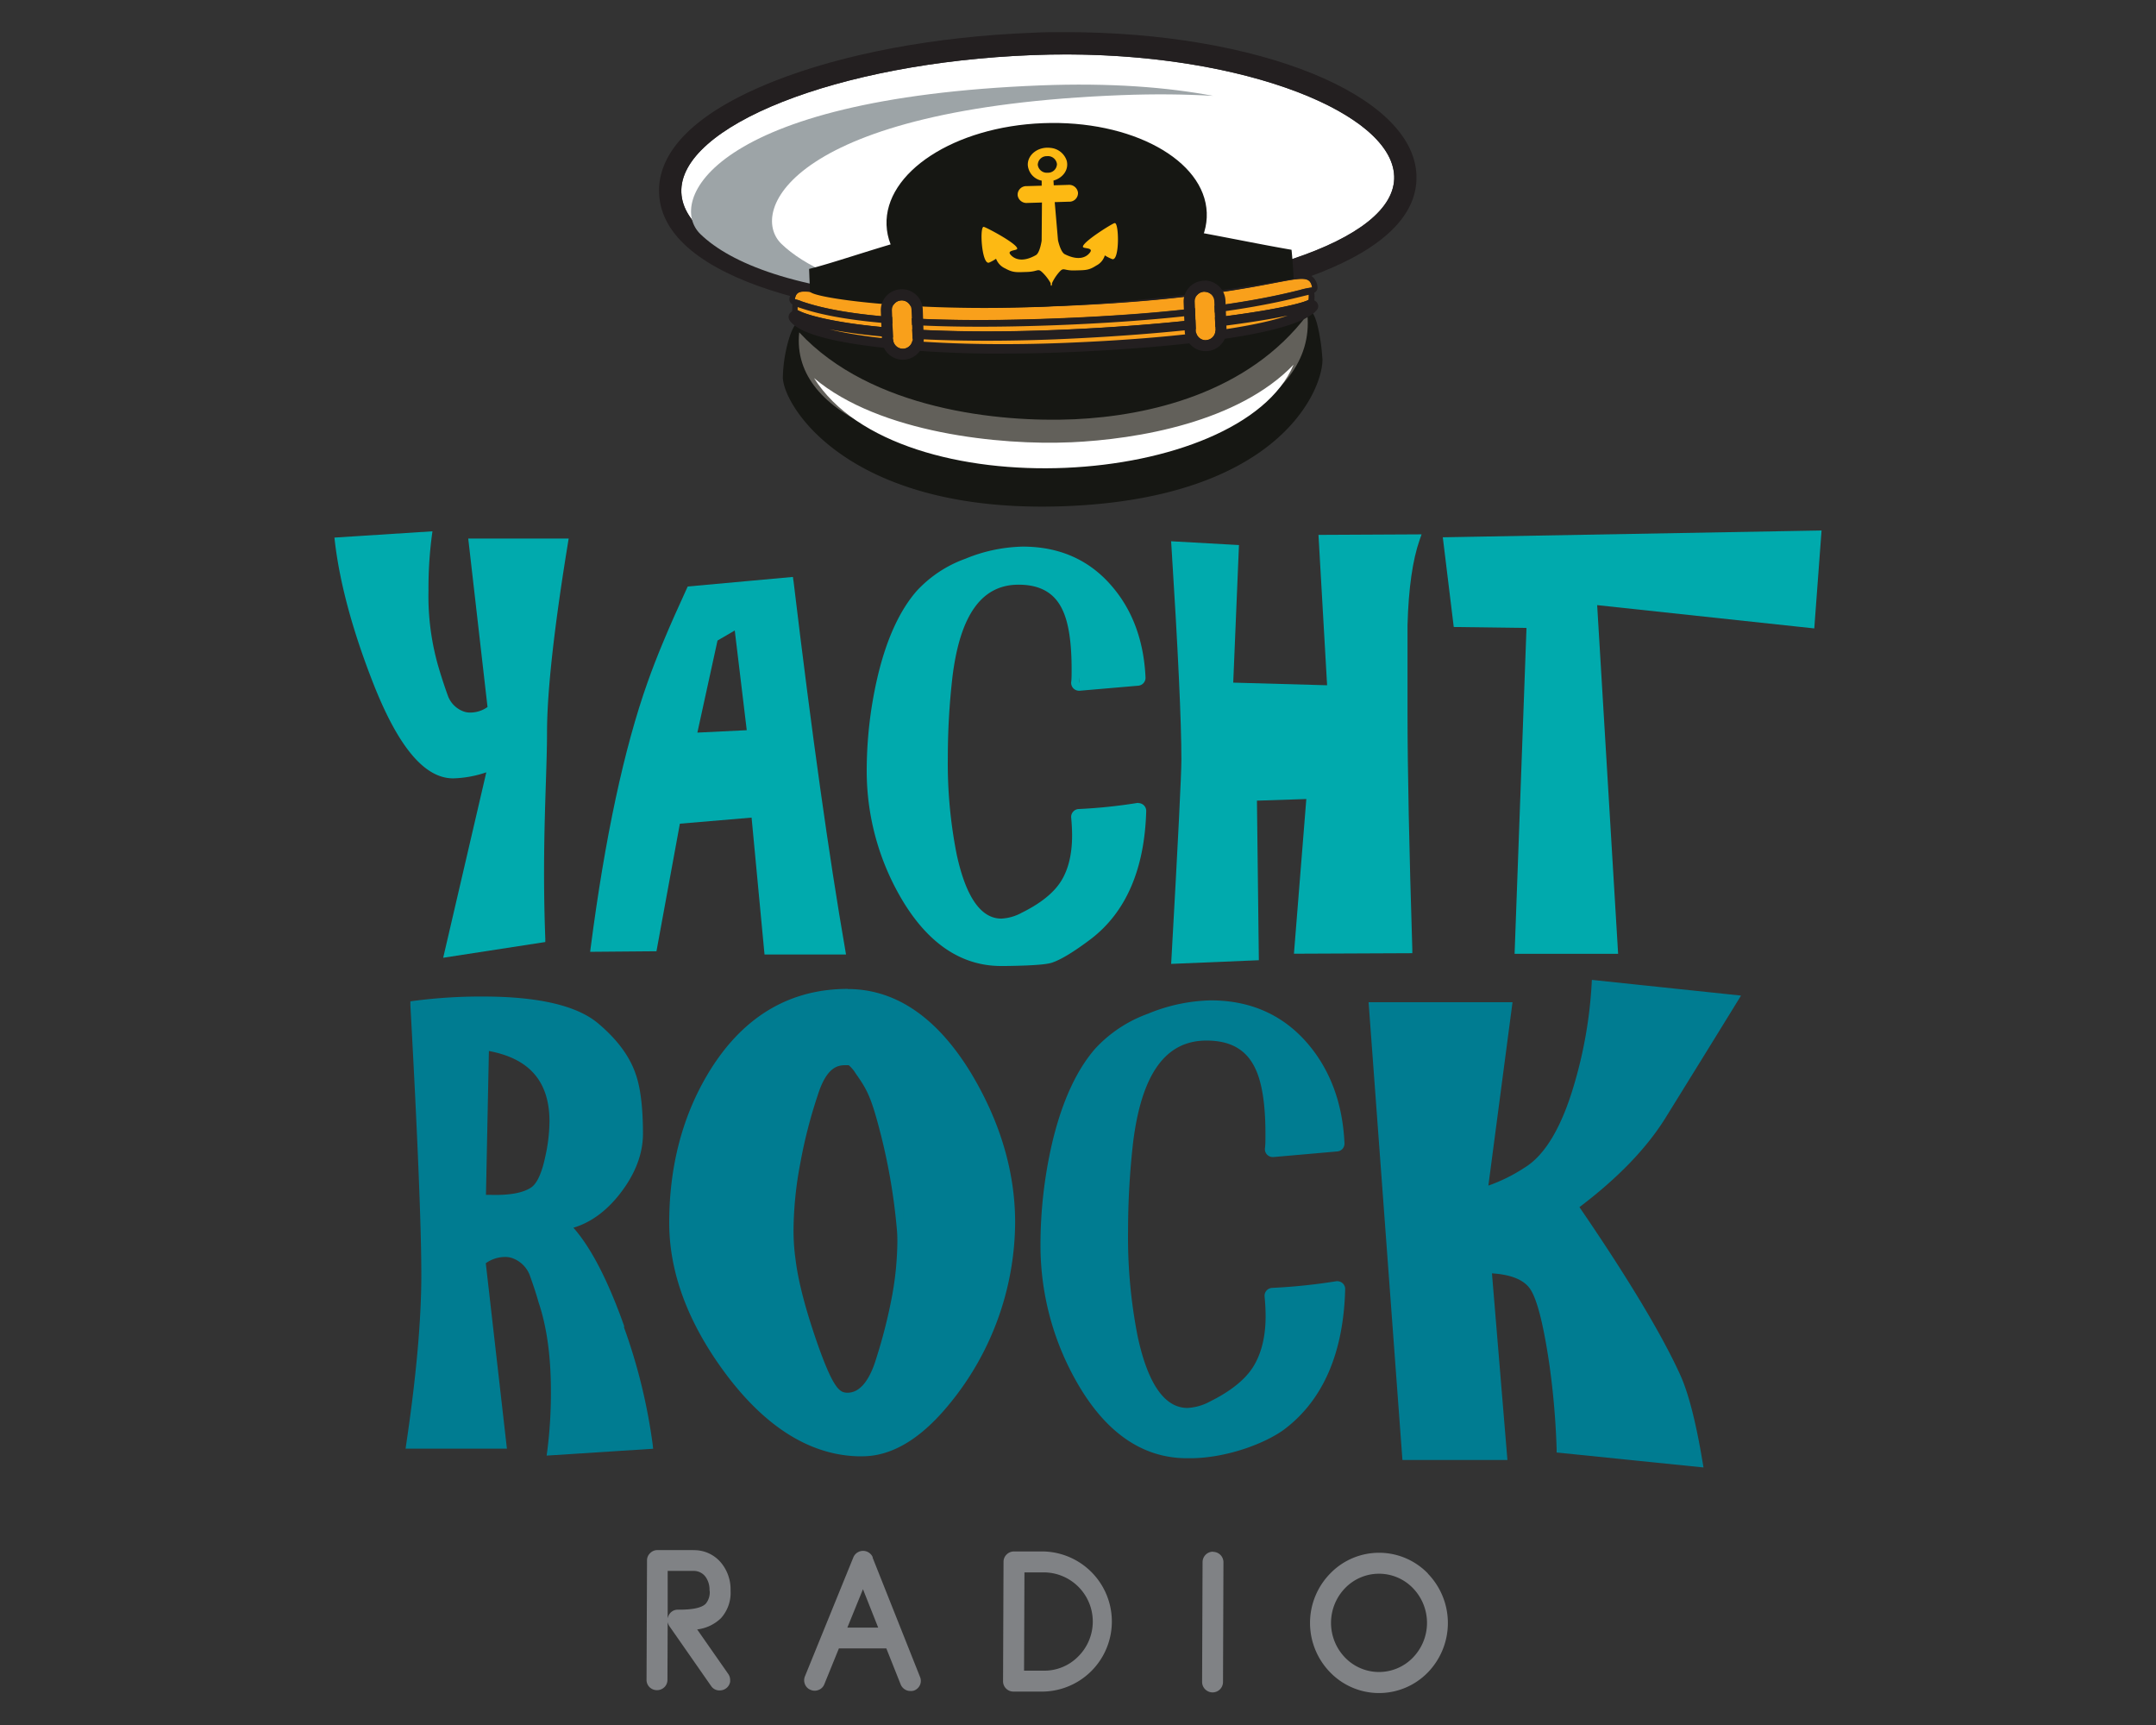 <svg id="Layer_1" data-name="Layer 1" xmlns="http://www.w3.org/2000/svg" xmlns:xlink="http://www.w3.org/1999/xlink" viewBox="0 0 500 400"><rect x="0" y="0" width="500" height="400" fill="#333333" stroke="none"/><defs><style>.cls-1{fill:none;}.cls-2{fill:#808285;}.cls-3{clip-path:url(#clip-path);}.cls-4{fill:#00aaad;}.cls-5{fill:#007c91;}.cls-6{fill:#fff;}.cls-7{fill:#231f20;}.cls-8{fill:#9da4a7;}.cls-9{fill:#161713;}.cls-10{fill:#62605a;}.cls-11{fill:#f9a01b;}.cls-12{fill:#fdb913;}</style><clipPath id="clip-path"><rect class="cls-1" x="77.56" y="7.45" width="344.88" height="385.1"/></clipPath></defs><path class="cls-2" d="M164.59,368.91a4.17,4.17,0,0,1-.89,2.93c-.92,1-3.09,1.44-6.46,1.42a2.3,2.3,0,0,0-2.15,1.3,2.74,2.74,0,0,0-.25.71l0-11,5.87,0a3.42,3.42,0,0,1,2.9,1.35,5.09,5.09,0,0,1,.94,2.9v.35Zm-3.82-9.47-8.28,0a2.36,2.36,0,0,0-1.73.72,2.29,2.29,0,0,0-.71,1.7l-.11,27.65a2.35,2.35,0,0,0,.7,1.72,2.48,2.48,0,0,0,3.44,0,2.37,2.37,0,0,0,.71-1.71l.05-13.41a2.53,2.53,0,0,0,.42,1l9.67,13.87a2.3,2.3,0,0,0,2,1,2.47,2.47,0,0,0,1.4-.44,2.39,2.39,0,0,0,1-1.57c0-.13,0-.26,0-.39a2.46,2.46,0,0,0-.43-1.4l-7.22-10.34a9.58,9.58,0,0,0,5.51-2.6,8.79,8.79,0,0,0,2.24-6.29v-.52a9.68,9.68,0,0,0-2.21-6.06,8.1,8.1,0,0,0-6.45-2.91Z"/><path class="cls-2" d="M196.52,377.39l3.61-8.88,3.53,8.9-7.14,0Zm5.89-16.26h0a2.44,2.44,0,0,0-4.51,0L186.68,388.7a2.4,2.4,0,0,0,0,1.86,2.3,2.3,0,0,0,1.33,1.3,2.38,2.38,0,0,0,1.85,0,2.31,2.31,0,0,0,1.31-1.31l3.38-8.31,11,0,3.32,8.34a2.43,2.43,0,0,0,.89,1.11,2.37,2.37,0,0,0,1.35.42A2.26,2.26,0,0,0,212,392a2.41,2.41,0,0,0,1.36-1.3,2.36,2.36,0,0,0,0-1.86l-11-27.67Z"/><path class="cls-2" d="M250.06,384.1a11,11,0,0,1-8.08,3.3h-4.49l.09-22.79,4.49,0a11.4,11.4,0,0,1,8,19.48Zm-8-24.34-6.89,0a2.39,2.39,0,0,0-1.74.72,2.33,2.33,0,0,0-.7,1.71l-.11,27.64a2.35,2.35,0,0,0,.7,1.72,2.4,2.4,0,0,0,1.72.7l6.9,0a16.25,16.25,0,0,0,.12-32.49Z"/><g class="cls-3"><path class="cls-2" d="M281.33,359.81a2.42,2.42,0,0,0-2.44,2.42L278.78,390a2.44,2.44,0,0,0,2.43,2.44,2.42,2.42,0,0,0,2.42-2.42l.1-27.73a2.41,2.41,0,0,0-2.4-2.44Z"/><path class="cls-2" d="M327.63,384.41a10.93,10.93,0,0,1-15.71-.06,11.58,11.58,0,0,1,.06-16.13,10.93,10.93,0,0,1,15.71.06,11.56,11.56,0,0,1-.06,16.13Zm3.53-19.53a15.75,15.75,0,0,0-22.59-.09,16.38,16.38,0,0,0-.09,23,15.78,15.78,0,0,0,22.59.08,16.45,16.45,0,0,0,.09-22.95Z"/></g><path class="cls-4" d="M113.07,163.94a6.9,6.9,0,0,1-4,1.29,4.38,4.38,0,0,1-1.82-.36,6.07,6.07,0,0,1-3.39-3.57c-.67-1.84-1.29-3.72-1.87-5.62A58.89,58.89,0,0,1,99.37,137a94,94,0,0,1,.77-12.69l.15-1.11-22.73,1.46.11,1c1.11,9.32,3.92,19.87,8.34,31.38,6,15.78,12.26,23.45,19.08,23.45a25.72,25.72,0,0,0,7.69-1.4l-10,43,23.68-3.65,0-.81c-.56-14.81-.17-26.73.14-36.31.14-4.38.26-8.16.26-11.38,0-9.48,1.63-24.3,4.85-44l.17-1.06H108.59l4.48,39.14Z"/><path class="cls-4" d="M161.73,169.88l4.67-21.35,4-2.33,2.78,23.12-11.45.56ZM184,134.66l-.11-.88L159.49,136l-.22.48c-4.05,8.77-7.11,16.08-9.09,21.73-5.44,15.31-9.88,36-13.19,61.5l-.13,1,15.38-.13L157.67,191l16.63-1.41,3,31.74H196.2l-.18-1.07c-3.75-21.56-7.79-50.35-12-85.56Z"/><path class="cls-4" d="M250.24,189.45c0,.26,0,.49,0,.74,0-.25,0-.48,0-.74,1.19,0,2.58-.11,4.17-.26-1.59.15-3,.23-4.17.26Zm-12.48,23.86a17.58,17.58,0,0,1-2.93,1.16,17.58,17.58,0,0,0,2.93-1.16c.58-.29,1.13-.58,1.67-.88-.54.3-1.09.59-1.67.88Zm-5.58,8.84-.66,0c.35,0,.69,0,1,0Zm-21.93-15.36a62.67,62.67,0,0,1-3.24-6.72,62.67,62.67,0,0,0,3.24,6.72c.37.65.74,1.27,1.12,1.88-.38-.61-.75-1.23-1.12-1.88Zm18.42-76.91a41.85,41.85,0,0,0-4.17,1.41,41.85,41.85,0,0,1,4.17-1.41Zm14.21-.77a29.68,29.68,0,0,0-5.68-.53,29.68,29.68,0,0,1,5.68.53ZM250.32,157c0,.53,0,1-.08,1.41h0c0-.41.06-.88.08-1.41Zm13.73,29.19a1.23,1.23,0,0,0-.27,0,121.76,121.76,0,0,1-13.58,1.41,1.83,1.83,0,0,0-1.78,2c.14,1.48.21,2.87.21,4.13,0,4.34-.87,7.92-2.58,10.63s-4.79,5.17-9.1,7.29a11,11,0,0,1-4.72,1.36c-4.74,0-8.23-5-10.37-14.91a108.59,108.59,0,0,1-2.05-22.48,163.85,163.85,0,0,1,1.09-18.79c1.79-14.3,6.8-21.25,15.31-21.25,5,0,8.34,1.89,10.17,5.79,1.43,2.94,2.14,7.57,2.14,13.81,0,1.25,0,2.28-.1,3a1.85,1.85,0,0,0,.53,1.46,1.83,1.83,0,0,0,1.29.53h.16L264,159a1.84,1.84,0,0,0,1.66-1.9c-.39-8.48-3-15.62-7.84-21.21-5.2-6.07-12.14-9.14-20.61-9.14a36.73,36.73,0,0,0-13.37,2.83,28.39,28.39,0,0,0-11.2,7.4c-4,4.55-7.08,11.28-9.13,20A96.15,96.15,0,0,0,201,178.84a58.5,58.5,0,0,0,7.64,28.84C214.79,218.5,222.71,224,232.18,224h1c7.56-.1,9.7-.46,10.65-.73,2.12-.68,5.08-2.46,9.11-5.49,8.17-6.22,12.5-16.21,12.88-29.69a1.81,1.81,0,0,0-.61-1.41,1.83,1.83,0,0,0-1.21-.46Z"/><path class="cls-4" d="M307.71,158.9,286,158.29l1.33-31.9-15.74-.88.07,1c1.54,24.18,2.32,40.89,2.32,49.65,0,3.35-.78,18.94-2.32,46.35l-.06,1,20.34-.85-.44-37,11.45-.38-2.87,35.87,27.45-.12,0-.93c-.73-23.42-1.11-41.81-1.11-54.65V144.94c.23-8.48,1.18-15.15,2.83-19.81l.43-1.22-23.91.12,2,34.87Z"/><polygon class="cls-4" points="422.44 123.01 334.6 124.59 337.14 145.39 354.01 145.61 351.25 221.18 375.26 221.18 370.4 140.32 420.75 145.72 422.44 123.01 422.44 123.01"/><path class="cls-5" d="M126.37,268.58c-1,4.59-2.33,6.24-3.24,6.81-1.93,1.27-5.15,1.82-9.55,1.67h-.88l.68-33.35c9.45,1.76,14.05,7.11,14.05,16.35a38.84,38.84,0,0,1-1.06,8.52Zm18.45,39.11c-3.74-10.61-7.72-18.35-11.84-23,4-1.19,7.64-3.84,10.79-7.88,3.54-4.54,5.34-9.23,5.34-13.93,0-6.13-.59-10.84-1.75-14-1.42-4.09-4.37-8-8.75-11.66-4.91-4.07-13.86-6.14-26.6-6.14a119.8,119.8,0,0,0-16,1l-.84.12,0,.83c1.69,30.69,2.54,51.75,2.54,62.6,0,10.41-1.18,23.61-3.5,39.24l-.15,1.05h23.5l-4.9-43a7.78,7.78,0,0,1,4.48-1.45,4.89,4.89,0,0,1,2,.4,6.75,6.75,0,0,1,3.76,3.95c.71,2,1.4,4,2,6.16,1.9,5.61,2.86,12.51,2.86,20.52a104.91,104.91,0,0,1-.84,13.92l-.15,1.11,24.7-1.59-.11-1a130.7,130.7,0,0,0-6.7-27.3Z"/><path class="cls-5" d="M209.8,285c-.12-1.61-.29-3.27-.5-5,.21,1.72.38,3.38.5,5,0,.21,0,.46,0,.69,0-.23,0-.48,0-.69ZM207,299.88A121.3,121.3,0,0,1,203.21,315c-1.09,3.64-3.13,7.95-6.65,7.95-1.79,0-3.24-.79-6.95-11.28-2.76-7.9-4.49-14.49-5.11-19.59a48,48,0,0,1-.47-6.91,84.65,84.65,0,0,1,1.54-15.28A113.22,113.22,0,0,1,189.63,254c2.19-7,5-7,6.63-7h.56a7.5,7.5,0,0,1,1.59,1.87c2.7,3.83,3.66,5.47,6,14.77A138.81,138.81,0,0,1,208,285.13c.08.81.11,1.73.11,2.77a72.49,72.49,0,0,1-1.12,12ZM200,335.83h-.41c.48,0,1,0,1.43-.07-.34,0-.68.07-1,.07ZM196.6,229.31c-13.19,0-23.8,6.15-31.55,18.27-6.53,10.26-9.85,22.36-9.85,36,0,11.48,4.36,23.21,13,34.85,9.27,12.45,19.59,18.92,30.7,19.26H200c6.61,0,13.17-3.81,19.5-11.31a66.87,66.87,0,0,0,15.92-42.93c0-11.57-3.38-23.13-10.06-34.34-7.9-13.12-17.59-19.77-28.8-19.77Z"/><path class="cls-5" d="M287.59,335.58a2.46,2.46,0,0,1-.29.07,2.46,2.46,0,0,0,.29-.07,11.75,11.75,0,0,0,1.25-.49,11.75,11.75,0,0,1-1.25.49Zm22.63-38.49a1.23,1.23,0,0,0-.27,0,134.7,134.7,0,0,1-14.9,1.55,1.83,1.83,0,0,0-1.32.61,1.85,1.85,0,0,0-.46,1.39c.16,1.65.24,3.18.24,4.55,0,4.79-1,8.73-2.87,11.73s-5.28,5.71-10,8.05a12.19,12.19,0,0,1-5.25,1.51c-5.28,0-9.16-5.54-11.53-16.47a118.66,118.66,0,0,1-2.25-24.67,182.26,182.26,0,0,1,1.19-20.61c2-15.76,7.53-23.44,17-23.44,5.57,0,9.26,2.11,11.3,6.45,1.57,3.23,2.37,8.34,2.37,15.21,0,1.38,0,2.5-.12,3.35a1.82,1.82,0,0,0,1.82,2h.16L310.14,267a1.82,1.82,0,0,0,1.66-1.9c-.42-9.25-3.3-17-8.55-23.13-5.66-6.6-13.21-10-22.44-10a40.1,40.1,0,0,0-14.59,3.1,30.89,30.89,0,0,0-12.2,8.06c-4.37,5-7.73,12.31-10,21.84a104.87,104.87,0,0,0-2.72,23.9,63.92,63.92,0,0,0,8.35,31.51c6.68,11.79,15.3,17.76,25.62,17.76h1.14c8.27-.12,17.15-3.48,21.55-6.78,8.9-6.78,13.62-17.68,14-32.4a1.79,1.79,0,0,0-.61-1.41,1.81,1.81,0,0,0-1.21-.46Z"/><path class="cls-5" d="M386.17,259.34Q397.42,241.18,403,232.1l.76-1.24-34.59-3.64-.05,1A102.5,102.5,0,0,1,365,251.69c-2.9,9.82-6.76,16.24-11.47,19.09a38.37,38.37,0,0,1-8.36,4.14l5.6-42.52H317.39l7.85,106.15h24.35L346,295.27c4.64.29,7.68,1.61,9.06,3.93,1.58,2.66,3,8.56,4.3,17.51A180.4,180.4,0,0,1,361,336l0,.81,34.06,3.47-.2-1.18c-1.54-9.33-3.31-16.2-5.27-20.45-4.29-9.38-12.13-22.41-23.3-38.74,8.82-6.66,15.5-13.57,19.86-20.54Z"/><path class="cls-6" d="M323.32,40.79c.6,15.29-36,26.55-81.63,28.32S158.6,59.92,158,44.63s35.87-30.09,81.49-31.86,83.23,12.73,83.82,28Z"/><path class="cls-7" d="M247.09,7.45v0c-2.58,0-5.2,0-7.78.15-22.46.88-43.69,4.86-59.78,11.22-22.54,8.92-27,19.07-26.68,26,.79,20.37,41.62,29.64,79.23,29.64,3.24,0,6.54-.06,9.82-.19,23.08-.9,44.25-4.22,59.59-9.36,12.59-4.21,27.5-11.85,27-24.33C327.77,22,292,7.45,247.09,7.45Zm0,5.17c42.14,0,75.68,13.73,76.24,28.17.6,15.29-36,26.55-81.63,28.32-3.25.13-6.47.19-9.62.19-41.16,0-73.51-10.47-74.06-24.67-.6-15.29,35.87-30.09,81.49-31.86q3.83-.15,7.58-.15"/><path class="cls-8" d="M181.22,56.55C173.42,49,183.59,25,260.07,22.06c7.78-.3,14.84-.21,21.28.17-10.59-2-23.8-3.06-40.06-2.43-76.48,3-86.65,27-78.84,34.5,7,6.79,22.2,12.87,48.88,14.68-15.33-2.81-24.92-7.43-30.11-12.43Z"/><path class="cls-9" d="M306.67,83.13a45.59,45.59,0,0,0-.83-6.34c-.71-3.44-1.58-5.55-3.71-5.47a2.59,2.59,0,0,0-1.15.33c-5.67,3.17-25.37,5.43-58.54,6.72-25.66,1-46.45-.64-54.27-4.26a2.72,2.72,0,0,0-1.29-.26c-2,.07-3.26,1.94-4.33,6.25a33.66,33.66,0,0,0-1,7.5c.27,6.87,15.62,31.64,65.32,29.78,50.22-1.89,60.08-27.41,59.82-34.25Z"/><path class="cls-10" d="M249.22,97.22C231.79,98,202,95,185.35,77.07c-4.26,40,121.8,38.92,117.85-4.12-13.73,18.27-36.9,23.48-54,24.27Z"/><path class="cls-6" d="M248.23,102.56c-16.09.72-44.26-2.07-59.45-14.89,19.43,30.78,99,25.76,111.21-3.1-12.8,13.28-36,17.29-51.76,18Z"/><path class="cls-9" d="M279.86,49.31c.48,12.25-15.76,22.83-36.26,23.63s-37.52-8.49-38-20.75,15.76-22.83,36.26-23.63,37.52,8.49,38,20.75Z"/><path class="cls-11" d="M244.67,77.16c14.9-.58,29.8-1.83,42-3.52,11.82-1.64,16.91-3.13,17.38-3.7a5.72,5.72,0,0,0,0-2.35c-.48.08-1.26.28-2.25.52-5.84,1.44-21.36,5.27-56.46,6.63-42.79,1.66-55.75-2.69-60-4.11l-.94-.31L184.3,72v.18c.25.49,3.93,2.26,14.2,3.64,8.3,1.12,23.06,2.26,46.16,1.36Z"/><path class="cls-7" d="M185,71.89c.74.5,4.32,2,13.64,3.27,8.29,1.11,23,2.25,46,1.36h0c14.89-.58,29.77-1.83,41.91-3.52,10.95-1.52,15.91-2.9,16.87-3.43a5.89,5.89,0,0,0,.06-1.21l-1.56.38c-5.86,1.44-21.43,5.28-56.58,6.65-42.94,1.66-56-2.71-60.25-4.15l-.11,0,0,.69Zm59.72,5.27h0Zm-15.89,1a230.83,230.83,0,0,1-30.36-1.69c-8.93-1.2-14.15-2.91-14.69-4a.77.77,0,0,1-.07-.26V72l.06-1.66a.64.64,0,0,1,.82-.6l1,.31c4.22,1.42,17.1,5.75,59.78,4.09,35-1.36,50.49-5.18,56.32-6.62,1-.25,1.81-.44,2.3-.52a.63.63,0,0,1,.74.49,6.62,6.62,0,0,1,0,2.6.69.69,0,0,1-.14.3c-.83,1-7.81,2.55-17.79,3.93-12.18,1.7-27.11,3-42,3.53h0c-5.82.23-11.12.32-15.91.32Z"/><path class="cls-11" d="M246.47,80.62c-31.14,1.21-59.1-1.9-62.34-6.93a.39.39,0,0,1,.12-.53.52.52,0,0,1,.34-.12.56.56,0,0,1,.31.06c2.19,1.11,7,2.23,13.1,3.08,8.36,1.15,23.24,2.34,46.68,1.42,15.23-.59,30.39-1.87,42.7-3.61,4.82-.69,13.35-2,16.32-3.39a.69.69,0,0,1,.24,0,.58.58,0,0,1,.42.14.38.38,0,0,1,0,.55c-3.93,4.55-26.13,8.15-57.92,9.38Z"/><path class="cls-11" d="M184.58,72.6a1.23,1.23,0,0,0-.7.24.77.77,0,0,0-.22,1.06c2.1,3.27,12.44,5.08,20.75,6a290.88,290.88,0,0,0,42.08,1.14c25-1,53.43-4,58.31-9.54A.78.78,0,0,0,305,71a1,1,0,0,0-1.09-.84h-.15a1.08,1.08,0,0,0-.36.11c-2.16,1-7.89,2.15-16.14,3.32-12.28,1.74-27.42,3-42.62,3.61-23.4.91-38.24-.27-46.58-1.42-6.06-.83-10.77-1.93-12.91-3a1.22,1.22,0,0,0-.6-.12ZM304,71h0M184.61,73.48c2.22,1.12,7,2.26,13.29,3.13,8.39,1.16,23.31,2.35,46.8,1.43,15.25-.59,30.43-1.87,42.76-3.62C292.74,73.67,301,72.35,304,71c-3.84,4.44-26.59,8-57.5,9.19-32.23,1.25-58.86-2-61.85-6.7"/><path class="cls-7" d="M192.34,76.36c10.2,2.52,30,4.11,54.09,3.17,24.34-.94,43.38-3.32,52.2-6.35-3.41.73-7.55,1.38-11.08,1.88-12.35,1.75-27.56,3-42.82,3.63-23.54.91-38.51-.28-46.92-1.43-2-.28-3.81-.58-5.47-.9ZM232.84,82a259.07,259.07,0,0,1-28.5-1.42c-12.29-1.39-19.43-3.51-21.23-6.31a1.43,1.43,0,0,1,.38-1.93,1.94,1.94,0,0,1,1.06-.37h0a2,2,0,0,1,.93.2c2.07,1,6.7,2.13,12.7,2.95,8.31,1.15,23.12,2.33,46.46,1.42,15.17-.59,30.29-1.87,42.56-3.61,8.19-1.16,13.85-2.32,16-3.27a1.82,1.82,0,0,1,.53-.16l.2,0a1.62,1.62,0,0,1,1.79,1.46,1.46,1.46,0,0,1-.4,1c-6.31,7.17-46.57,9.27-58.76,9.75-4.62.18-9.21.27-13.68.27Z"/><path class="cls-11" d="M185.72,69.81c4.2,1.41,17,5.7,59.56,4,35-1.36,50.39-5.16,56.19-6.59a17.71,17.71,0,0,1,2.83-.59c-1-5.67-7.19,2.3-59.07,4.32-52.34,2-60.06-7.09-60.87-1.6a12,12,0,0,1,1.36.41Z"/><path class="cls-7" d="M301.86,63.39h0a42.67,42.67,0,0,0-6.56,1c-7.81,1.49-22.36,4.27-50.12,5.35-5.14.2-10.12.3-14.82.3-20.69,0-32.2-2-38.38-3a37.34,37.34,0,0,0-5.37-.7c-2.09,0-3.24,1-3.53,2.89a1.28,1.28,0,0,0,1,1.45c.26.06.65.19,1.15.36,3.72,1.24,13.44,4.51,42.06,4.51,5.57,0,11.63-.13,18-.38,35.1-1.36,50.61-5.19,56.45-6.63a18.27,18.27,0,0,1,2.57-.55,1.3,1.3,0,0,0,1.22-1.52,3.32,3.32,0,0,0-3.71-3.06Zm0,1.29c1.59,0,2.18.56,2.44,2a17.71,17.71,0,0,0-2.83.59c-5.8,1.43-21.23,5.23-56.19,6.59-6.7.26-12.66.37-18,.37-28.4,0-38.05-3.23-41.59-4.42a12,12,0,0,0-1.36-.41c.19-1.31.77-1.78,2.25-1.78,4.1,0,15.08,3.68,43.75,3.68,4.51,0,9.45-.09,14.87-.3,38.7-1.5,52-6.32,56.63-6.32"/><path class="cls-9" d="M300,64.63a456.53,456.53,0,0,1-58.91,6.53c-30.58,1.19-53.19-2.18-53.25-3.6l-.2-5.2c11-2.73,33.06-11.7,54.73-12.54,16.06-.63,41.79,5.48,57.15,8.1,0,0,.34,3.12.48,6.71Z"/><path class="cls-12" d="M240.67,38.21a2.07,2.07,0,0,1,2.15-2,2.11,2.11,0,0,1,2.3,1.84,2.06,2.06,0,0,1-2.15,2,2.11,2.11,0,0,1-2.3-1.84Zm17.78,13.52c-1.05.42-7.67,4.6-7.29,5.55.16.39,2.4.12,1.67,1.19s-2.51,2.17-5.89.48c-1-.49-1.58-3.25-1.58-3.25l-.76-8.83,3.27-.1A2,2,0,0,0,250,44.84v-.17a2.07,2.07,0,0,0-2.26-1.8l-3.36.1-.07-1.1c2.16-.59,3.61-2.5,3.08-4.58a4.34,4.34,0,0,0-3.78-3c-2.91-.35-5.35,1.62-5.25,4a4,4,0,0,0,3.22,3.6l0,1.17-3.49.1A2,2,0,0,0,236,45.09v.16a2.07,2.07,0,0,0,2.25,1.81l3.39-.1-.07,8.85s-.4,2.8-1.32,3.34C237,61,235.12,60,234.31,59s1.45-.89,1.58-1.29c.31-1-6.63-4.74-7.71-5.1s-.52,8.86,1.19,8.29A9.73,9.73,0,0,0,231,60a4,4,0,0,0,2.13,2.25c1.83,1,2.53.89,5.08.81s2.44-.93,3.51.09a10.8,10.8,0,0,1,1.83,2.32l.11.21,0,.66s.06-.13.14-.34l.17.33,0-.66.09-.21A10.65,10.65,0,0,1,245.73,63c1-1.08.94-.22,3.49-.29s3.26,0,5-1.12a3.9,3.9,0,0,0,2-2.37,9.35,9.35,0,0,0,1.73.87c1.75.46,1.57-8.75.54-8.34Z"/><path class="cls-11" d="M209.47,80.87h0a2.28,2.28,0,0,1-2.36-2.18L206.85,72A2.27,2.27,0,0,1,209,69.66h0a2.27,2.27,0,0,1,2.36,2.17l.26,6.68a2.28,2.28,0,0,1-2.18,2.36Z"/><path class="cls-7" d="M209.12,67.07h-.19a4.87,4.87,0,0,0-4.66,5l.26,6.68a4.84,4.84,0,0,0,4.85,4.66h.19a4.85,4.85,0,0,0,4.66-5L214,71.73a4.84,4.84,0,0,0-4.85-4.66Zm0,2.58a2.28,2.28,0,0,1,2.27,2.18l.26,6.68a2.28,2.28,0,0,1-2.18,2.36h-.09a2.28,2.28,0,0,1-2.27-2.18L206.85,72A2.27,2.27,0,0,1,209,69.66h.09"/><path class="cls-11" d="M279.69,78.89h0a2.27,2.27,0,0,1-2.35-2.18L277.08,70a2.26,2.26,0,0,1,2.18-2.36h0a2.27,2.27,0,0,1,2.35,2.18l.26,6.68a2.26,2.26,0,0,1-2.18,2.35Z"/><path class="cls-7" d="M279.35,65.09h-.19a4.85,4.85,0,0,0-4.67,5l.26,6.67a4.85,4.85,0,0,0,4.85,4.67h.19a4.83,4.83,0,0,0,3.38-1.55,4.77,4.77,0,0,0,1.28-3.48l-.25-6.68a4.85,4.85,0,0,0-4.85-4.67Zm0,2.59a2.26,2.26,0,0,1,2.26,2.18l.26,6.68a2.27,2.27,0,0,1-2.18,2.35h-.09a2.27,2.27,0,0,1-2.26-2.18L277.08,70a2.26,2.26,0,0,1,2.18-2.36h.09"/></svg>
